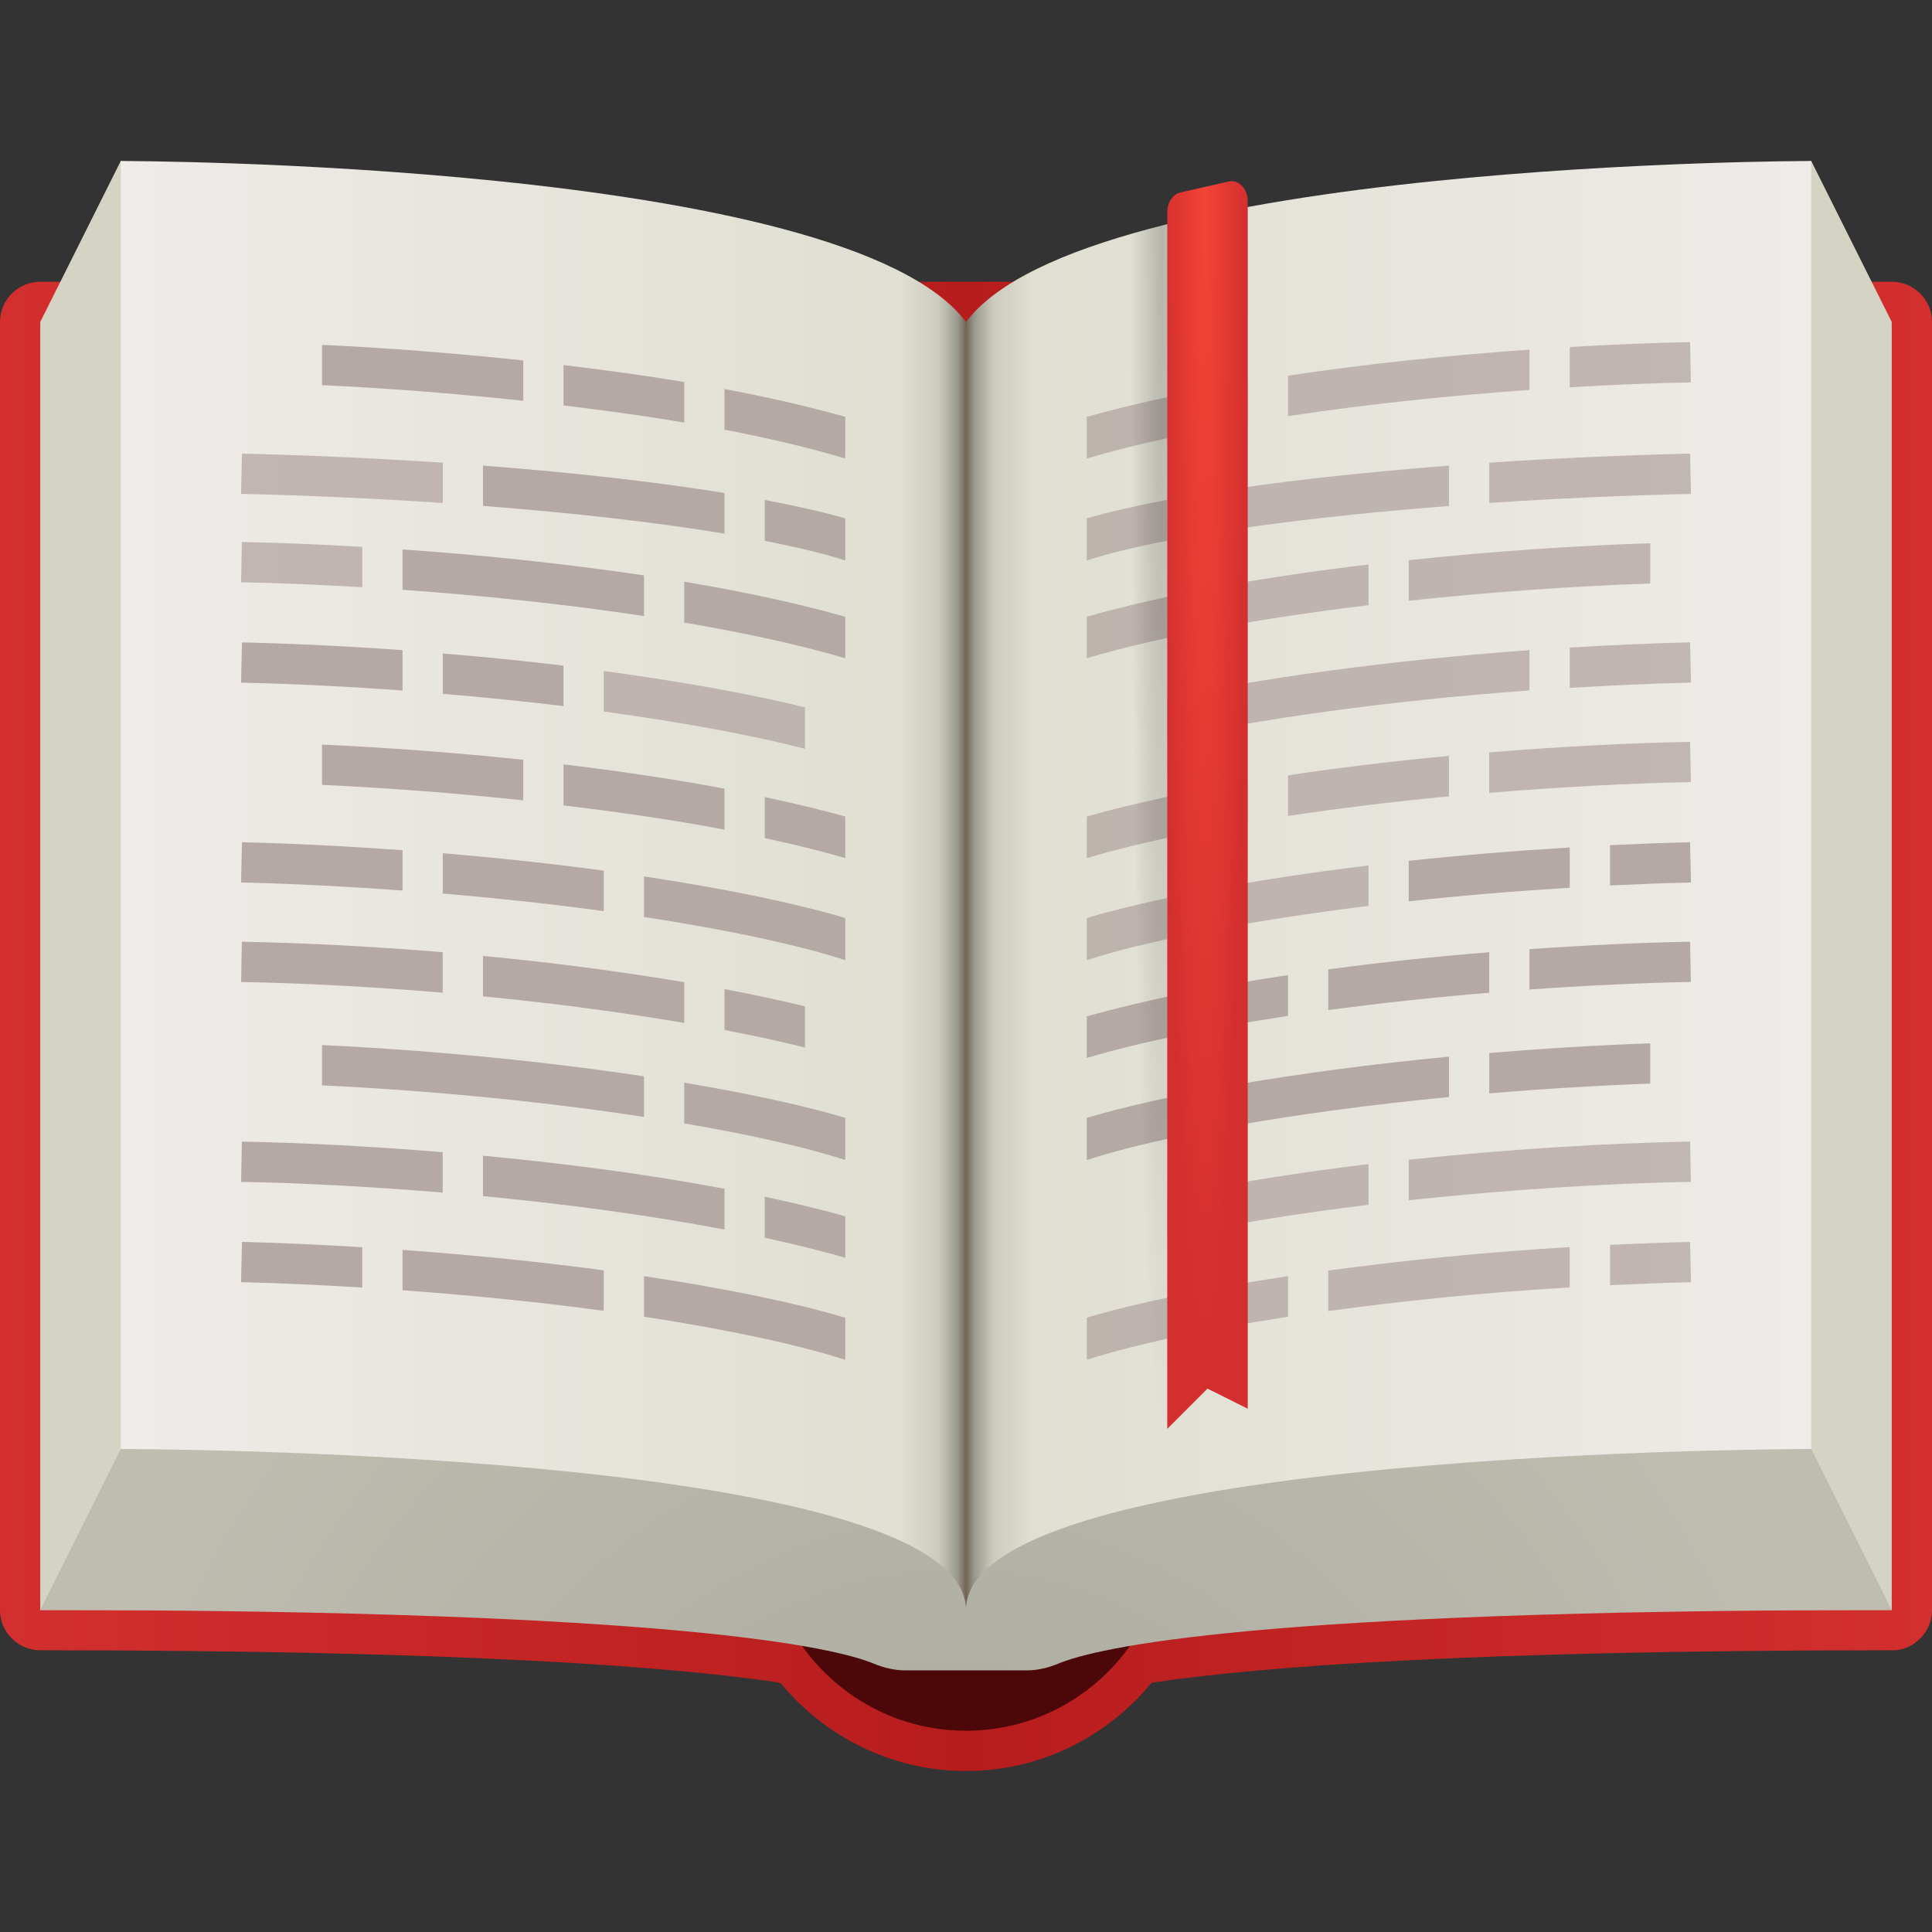 <?xml version="1.0" encoding="UTF-8"?> <svg xmlns="http://www.w3.org/2000/svg" viewBox="0 0 48 48" width="256px" height="256px"><rect x="0" y="0" width="48" height="48" fill="#333333" stroke="none"/> <linearGradient id="C2S2eDxyfbI_1zbYOU0Kxa" x1="0" x2="48" y1="25.5" y2="25.5" gradientUnits="userSpaceOnUse"> <stop offset="0" stop-color="#d32f2f"></stop> <stop offset=".5" stop-color="#b71c1c"></stop> <stop offset="1" stop-color="#d32f2f"></stop> </linearGradient> <path fill="url(#C2S2eDxyfbI_1zbYOU0Kxa)" d="M47,7H1C0.448,7,0,7.448,0,8v32c0,0.552,0.448,1,1,1c10.38,0,15.636,0.404,18.296,0.793 c0.062,0.017,0.104,0.029,0.104,0.029C20.499,43.146,22.144,44,24,44c1.863,0,3.514-0.861,4.613-2.194 C31.244,41.413,36.503,41,47,41c0.276,0.012,0.526-0.112,0.707-0.293S48,40.276,48,40V8C48,7.448,47.552,7,47,7z"></path> <path fill="#4c0808" d="M28.578,40c-0.772,1.764-2.529,3-4.578,3s-3.806-1.236-4.578-3H28.578z"></path> <path fill="#d5d3c4" d="M45,4L25.278,8.236h-2.556L3,4L1,8v32h46V8L45,4z"></path> <radialGradient id="C2S2eDxyfbI_1zbYOU0Kxb" cx="23.75" cy="51.188" r="23.191" gradientTransform="matrix(1 0 0 1.108 0 -5.524)" gradientUnits="userSpaceOnUse"> <stop offset="0" stop-color="#736357"></stop> <stop offset="0" stop-color="#a8a79d"></stop> <stop offset="1" stop-color="#bfbdb0"></stop> </radialGradient> <path fill="url(#C2S2eDxyfbI_1zbYOU0Kxb)" d="M45,36H3l-2,4c15.833,0,19.759,0.94,20.707,1.332c0.249,0.103,0.511,0.168,0.781,0.168 h3.025c0.269,0,0.532-0.065,0.781-0.168C27.241,40.94,31.167,40,47,40L45,36z"></path> <linearGradient id="C2S2eDxyfbI_1zbYOU0Kxc" x1="24" x2="45" y1="22" y2="22" gradientUnits="userSpaceOnUse"> <stop offset="0" stop-color="#736357"></stop> <stop offset=".01" stop-color="#99998e"></stop> <stop offset=".033" stop-color="#ccccbe"></stop> <stop offset=".078" stop-color="#e0dfd2"></stop> <stop offset="1" stop-color="#efebe9"></stop> </linearGradient> <path fill="url(#C2S2eDxyfbI_1zbYOU0Kxc)" d="M45,4c0,0-18,0-21,4c0,3.724,0,32,0,32c0-4,21-4,21-4V4z"></path> <linearGradient id="C2S2eDxyfbI_1zbYOU0Kxd" x1="3" x2="24" y1="22" y2="22" gradientUnits="userSpaceOnUse"> <stop offset="0" stop-color="#efebe9"></stop> <stop offset=".922" stop-color="#e0dfd2"></stop> <stop offset=".967" stop-color="#ccccbe"></stop> <stop offset=".99" stop-color="#99998e"></stop> <stop offset="1" stop-color="#736357"></stop> </linearGradient> <path fill="url(#C2S2eDxyfbI_1zbYOU0Kxd)" d="M3,4c0,0,18,0,21,4v32c0-4-21-4-21-4V4z"></path> <g> <path fill="#b5a9a5" d="M9,13.587c-1.064-0.062-2.083-0.104-2.991-0.121l-0.019,1 C6.927,14.483,7.949,14.528,9,14.59V13.587z" opacity=".8"></path> <path fill="#b5a9a5" d="M16,14.296c-1.991-0.298-4.063-0.51-6-0.645v1.002c1.979,0.141,4.052,0.358,6,0.653V14.296z"></path> <path fill="#b5a9a5" d="M17,14.453v1.015c1.464,0.249,2.834,0.542,4,0.887v-1.032C19.79,14.98,18.427,14.692,17,14.453z"></path> <path fill="#b5a9a5" d="M11,11.496c-1.6-0.107-3.279-0.185-4.988-0.226l-0.023,1 c1.72,0.04,3.408,0.119,5.012,0.227V11.496z" opacity=".8"></path> <path fill="#b5a9a5" d="M18,12.248c-1.699-0.274-3.748-0.508-6-0.68v1.001c2.273,0.175,4.324,0.412,6,0.689V12.248z"></path> <path fill="#b5a9a5" d="M19,12.422v1.016c0.786,0.154,1.471,0.316,2,0.487v-1.045C20.448,12.719,19.767,12.566,19,12.422z"></path> <path fill="#b5a9a5" d="M13,8.956c-1.733-0.185-3.446-0.317-5-0.388v1.001c1.556,0.071,3.271,0.203,5,0.389V8.956z"></path> <path fill="#b5a9a5" d="M14,9.07v1.003c1.014,0.123,2.024,0.259,3,0.426V9.492C16.021,9.327,15.012,9.192,14,9.07z"></path> <path fill="#b5a9a5" d="M18,9.664v1.011c1.071,0.207,2.085,0.444,3,0.715v-1.034C20.076,10.095,19.062,9.866,18,9.664z"></path> <path fill="#b5a9a5" d="M11,23.657c-1.804-0.149-3.525-0.233-4.991-0.26l-0.019,1c1.524,0.028,3.245,0.118,5.009,0.266 V23.657z"></path> <path fill="#b5a9a5" d="M17,24.403c-1.628-0.275-3.33-0.495-5-0.653v1.005c1.701,0.163,3.401,0.387,5,0.66V24.403z"></path> <path fill="#b5a9a5" d="M18,24.574v1.016c0.699,0.134,1.373,0.278,2,0.436v-1.023C19.362,24.847,18.69,24.705,18,24.574z"></path> <path fill="#b5a9a5" d="M11,21.198V22.2c1.415,0.12,2.765,0.267,4,0.437v-1.006C13.759,21.463,12.41,21.316,11,21.198z"></path> <path fill="#b5a9a5" d="M10,21.123c-1.294-0.093-2.625-0.166-3.988-0.198l-0.023,1c1.374,0.032,2.713,0.106,4.012,0.2 V21.123z"></path> <path fill="#b5a9a5" d="M16,21.774v1.008c2.135,0.327,3.878,0.707,5,1.073v-1.047C19.812,22.451,18.078,22.088,16,21.774z"></path> <path fill="#b5a9a5" d="M13,18.877c-1.734-0.184-3.447-0.307-5-0.378V19.5c1.589,0.074,3.3,0.202,5,0.385V18.877z"></path> <path fill="#b5a9a5" d="M14,18.991v1.019c1.379,0.167,2.741,0.361,4,0.602v-1.017C16.716,19.352,15.36,19.153,14,18.991z"></path> <path fill="#b5a9a5" d="M16,26.741c-2.324-0.35-5.078-0.637-8-0.777v1.001c2.938,0.142,5.696,0.432,8,0.785V26.741z"></path> <path fill="#b5a9a5" d="M17,26.899v1.012c1.678,0.287,3.059,0.603,4,0.909v-1.047C20.008,27.476,18.634,27.173,17,26.899z"></path> <path fill="#b5a9a5" d="M19,29.732v1.02c0.708,0.154,1.388,0.317,2,0.498v-1.032C20.373,30.041,19.697,29.882,19,29.732z"></path> <path fill="#b5a9a5" d="M11,28.626c-1.803-0.149-3.526-0.236-4.991-0.263l-0.019,1c1.523,0.028,3.245,0.12,5.009,0.267 V28.626z"></path> <path fill="#b5a9a5" d="M12,28.713v1.004c2.055,0.197,4.132,0.473,6,0.832v-1.013C16.085,29.171,14.011,28.903,12,28.713z"></path> <path fill="#b5a9a5" d="M9,30.987c-0.98-0.059-1.974-0.108-2.988-0.132l-0.023,1C7.012,31.88,8.014,31.929,9,31.989 V30.987z"></path> <path fill="#b5a9a5" d="M10,31.054v1.002c1.781,0.129,3.478,0.303,5,0.512v-1.006C13.47,31.354,11.774,31.182,10,31.054z"></path> <path fill="#b5a9a5" d="M16,31.705v1.008c2.135,0.327,3.878,0.707,5,1.072v-1.047C19.811,32.382,18.077,32.018,16,31.705z"></path> <path fill="#b5a9a5" d="M15,16.67v1.007c1.998,0.275,3.729,0.598,5,0.926v-1.029 C18.692,17.251,16.967,16.938,15,16.67z" opacity=".8"></path> <path fill="#b5a9a5" d="M10,16.153c-1.291-0.093-2.628-0.161-3.988-0.193l-0.023,1c1.371,0.032,2.715,0.101,4.012,0.195 V16.153z"></path> <path fill="#b5a9a5" d="M11,16.235v1.003c1.04,0.088,2.052,0.188,3,0.305v-1.005C13.049,16.421,12.037,16.322,11,16.235z"></path> <path fill="#b5a9a5" d="M19,19.803v1.019c0.707,0.154,1.388,0.317,2,0.497v-1.032C20.373,20.11,19.696,19.952,19,19.803z"></path> </g> <g> <path fill="#b5a9a5" d="M31,9.491c-1.426,0.24-2.792,0.524-4,0.866v1.034c1.193-0.353,2.563-0.644,4-0.891 V9.491z" opacity=".8"></path> <path fill="#b5a9a5" d="M39,9.622c1.073-0.063,2.095-0.105,3.009-0.122l-0.019-1 C41.081,8.517,40.066,8.558,39,8.621V9.622z" opacity=".8"></path> <path fill="#b5a9a5" d="M38,8.686c-1.936,0.137-4.007,0.347-6,0.647v1.006c1.985-0.302,4.059-0.514,6-0.652 V8.686z" opacity=".8"></path> <path fill="#b5a9a5" d="M29,12.419c-0.77,0.145-1.446,0.299-2,0.46v1.045c0.531-0.172,1.21-0.335,2-0.49 V12.419z" opacity=".8"></path> <path fill="#b5a9a5" d="M37,12.496c1.602-0.108,3.292-0.185,5.012-0.226l-0.023-1 c-1.709,0.04-3.389,0.117-4.988,0.225V12.496z" opacity=".8"></path> <path fill="#b5a9a5" d="M36,11.569c-2.246,0.173-4.304,0.403-6,0.677v1.01c1.672-0.277,3.735-0.51,6-0.685 V11.569z" opacity=".8"></path> <path fill="#b5a9a5" d="M39,17.091c0.986-0.06,1.989-0.108,3.012-0.132l-0.023-1 c-1.014,0.024-2.009,0.071-2.988,0.13V17.091z" opacity=".8"></path> <path fill="#b5a9a5" d="M38,16.153c-3.524,0.254-6.7,0.703-9,1.191v1.021c2.247-0.493,5.435-0.952,9-1.211 V16.153z" opacity=".8"></path> <path fill="#b5a9a5" d="M37,19.698c1.765-0.146,3.488-0.238,5.009-0.267l-0.019-1 c-1.463,0.027-3.188,0.114-4.991,0.261V19.698z" opacity=".8"></path> <path fill="#b5a9a5" d="M31,19.42c-1.426,0.239-2.79,0.525-4,0.867v1.032c1.166-0.344,2.536-0.638,4-0.887 V19.42z" opacity=".8"></path> <path fill="#b5a9a5" d="M32,19.262v1.011c1.3-0.197,2.653-0.361,4-0.488V18.78 C34.672,18.904,33.319,19.065,32,19.262z" opacity=".8"></path> <path fill="#b5a9a5" d="M29,22.311c-0.77,0.164-1.446,0.331-2,0.497v1.047c0.534-0.174,1.21-0.351,2-0.524 V22.311z" opacity=".8"></path> <path fill="#b5a9a5" d="M30,22.11v1.016c1.166-0.224,2.516-0.436,4-0.619v-1.005 C32.528,21.681,31.178,21.889,30,22.11z" opacity=".8"></path> <path fill="#b5a9a5" d="M40,21.999c0.663-0.032,1.333-0.058,2.012-0.074l-0.023-1c-0.67,0.016-1.332,0.042-1.988,0.073 V21.999z"></path> <path fill="#b5a9a5" d="M39,21.055c-1.387,0.084-2.733,0.195-4,0.333v1.004c1.263-0.138,2.61-0.251,4-0.335V21.055z"></path> <path fill="#b5a9a5" d="M38,24.584c1.411-0.1,2.777-0.165,4.009-0.188l-0.019-1c-1.189,0.022-2.555,0.085-3.991,0.185 V24.584z"></path> <path fill="#b5a9a5" d="M32,24.226c-1.788,0.268-3.51,0.605-5,1.027v1.032c1.428-0.422,3.159-0.767,5-1.045V24.226z"></path> <path fill="#b5a9a5" d="M33,24.084v1.011c1.316-0.177,2.67-0.321,4-0.431v-1.006C35.689,23.764,34.334,23.905,33,24.084z"></path> <path fill="#b5a9a5" d="M36,26.252c-3.848,0.369-7.11,0.955-9,1.521v1.047c1.763-0.574,5.056-1.183,9-1.565V26.252z"></path> <path fill="#b5a9a5" d="M37,26.162v1.003c1.285-0.109,2.626-0.193,4-0.243v-1.001C39.628,25.97,38.288,26.054,37,26.162z"></path> <path fill="#b5a9a5" d="M34,28.922c-1.72,0.207-3.432,0.474-5,0.81v1.02c1.529-0.334,3.245-0.605,5-0.819 V28.922z" opacity=".8"></path> <path fill="#b5a9a5" d="M35,29.821c2.446-0.265,4.913-0.42,7.009-0.459l-0.019-1 c-1.999,0.037-4.474,0.183-6.991,0.451V29.821z" opacity=".8"></path> <path fill="#b5a9a5" d="M40,31.93c0.663-0.032,1.334-0.058,2.012-0.074l-0.023-1 c-0.67,0.016-1.332,0.041-1.988,0.073V31.93z" opacity=".8"></path> <path fill="#b5a9a5" d="M32,31.705c-2.078,0.313-3.811,0.677-5,1.033v1.047c1.121-0.365,2.867-0.744,5-1.07 V31.705z" opacity=".8"></path> <path fill="#b5a9a5" d="M33,31.566v1.007c1.811-0.249,3.841-0.458,6-0.588v-1.002 C36.85,31.112,34.821,31.32,33,31.566z" opacity=".8"></path> <path fill="#b5a9a5" d="M34,14.024c-2.486,0.296-4.958,0.72-7,1.297v1.032c1.938-0.572,4.428-1.007,7-1.317 V14.024z" opacity=".8"></path> <path fill="#b5a9a5" d="M35,13.917v1.008c2.064-0.221,4.141-0.366,6-0.427v-1.002 C39.201,13.555,37.115,13.693,35,13.917z" opacity=".8"></path> </g> <g> <radialGradient id="C2S2eDxyfbI_1zbYOU0Kxe" cx="28.875" cy="5.721" r=".805" gradientTransform="matrix(1 0 0 36.859 0 -205.137)" gradientUnits="userSpaceOnUse"> <stop offset="0" stop-opacity=".2"></stop> <stop offset="1" stop-opacity="0"></stop> </radialGradient> <path fill="url(#C2S2eDxyfbI_1zbYOU0Kxe)" d="M28,5.844V36.5l2-2V5.344C29.298,5.493,28.628,5.659,28,5.844z"></path> <radialGradient id="C2S2eDxyfbI_1zbYOU0Kxf" cx="29.938" cy="5.313" r="1.068" gradientTransform="matrix(1 0 0 27.739 0 -142.05)" gradientUnits="userSpaceOnUse"> <stop offset="0" stop-color="#f44336"></stop> <stop offset="1" stop-color="#d32f2f"></stop> </radialGradient> <path fill="url(#C2S2eDxyfbI_1zbYOU0Kxf)" d="M29,5.272V35.5l1-1l1,0.5V5c0-0.297-0.206-0.529-0.443-0.497l-1.2,0.272 C29.154,4.803,29,5.017,29,5.272z"></path> </g> </svg> 